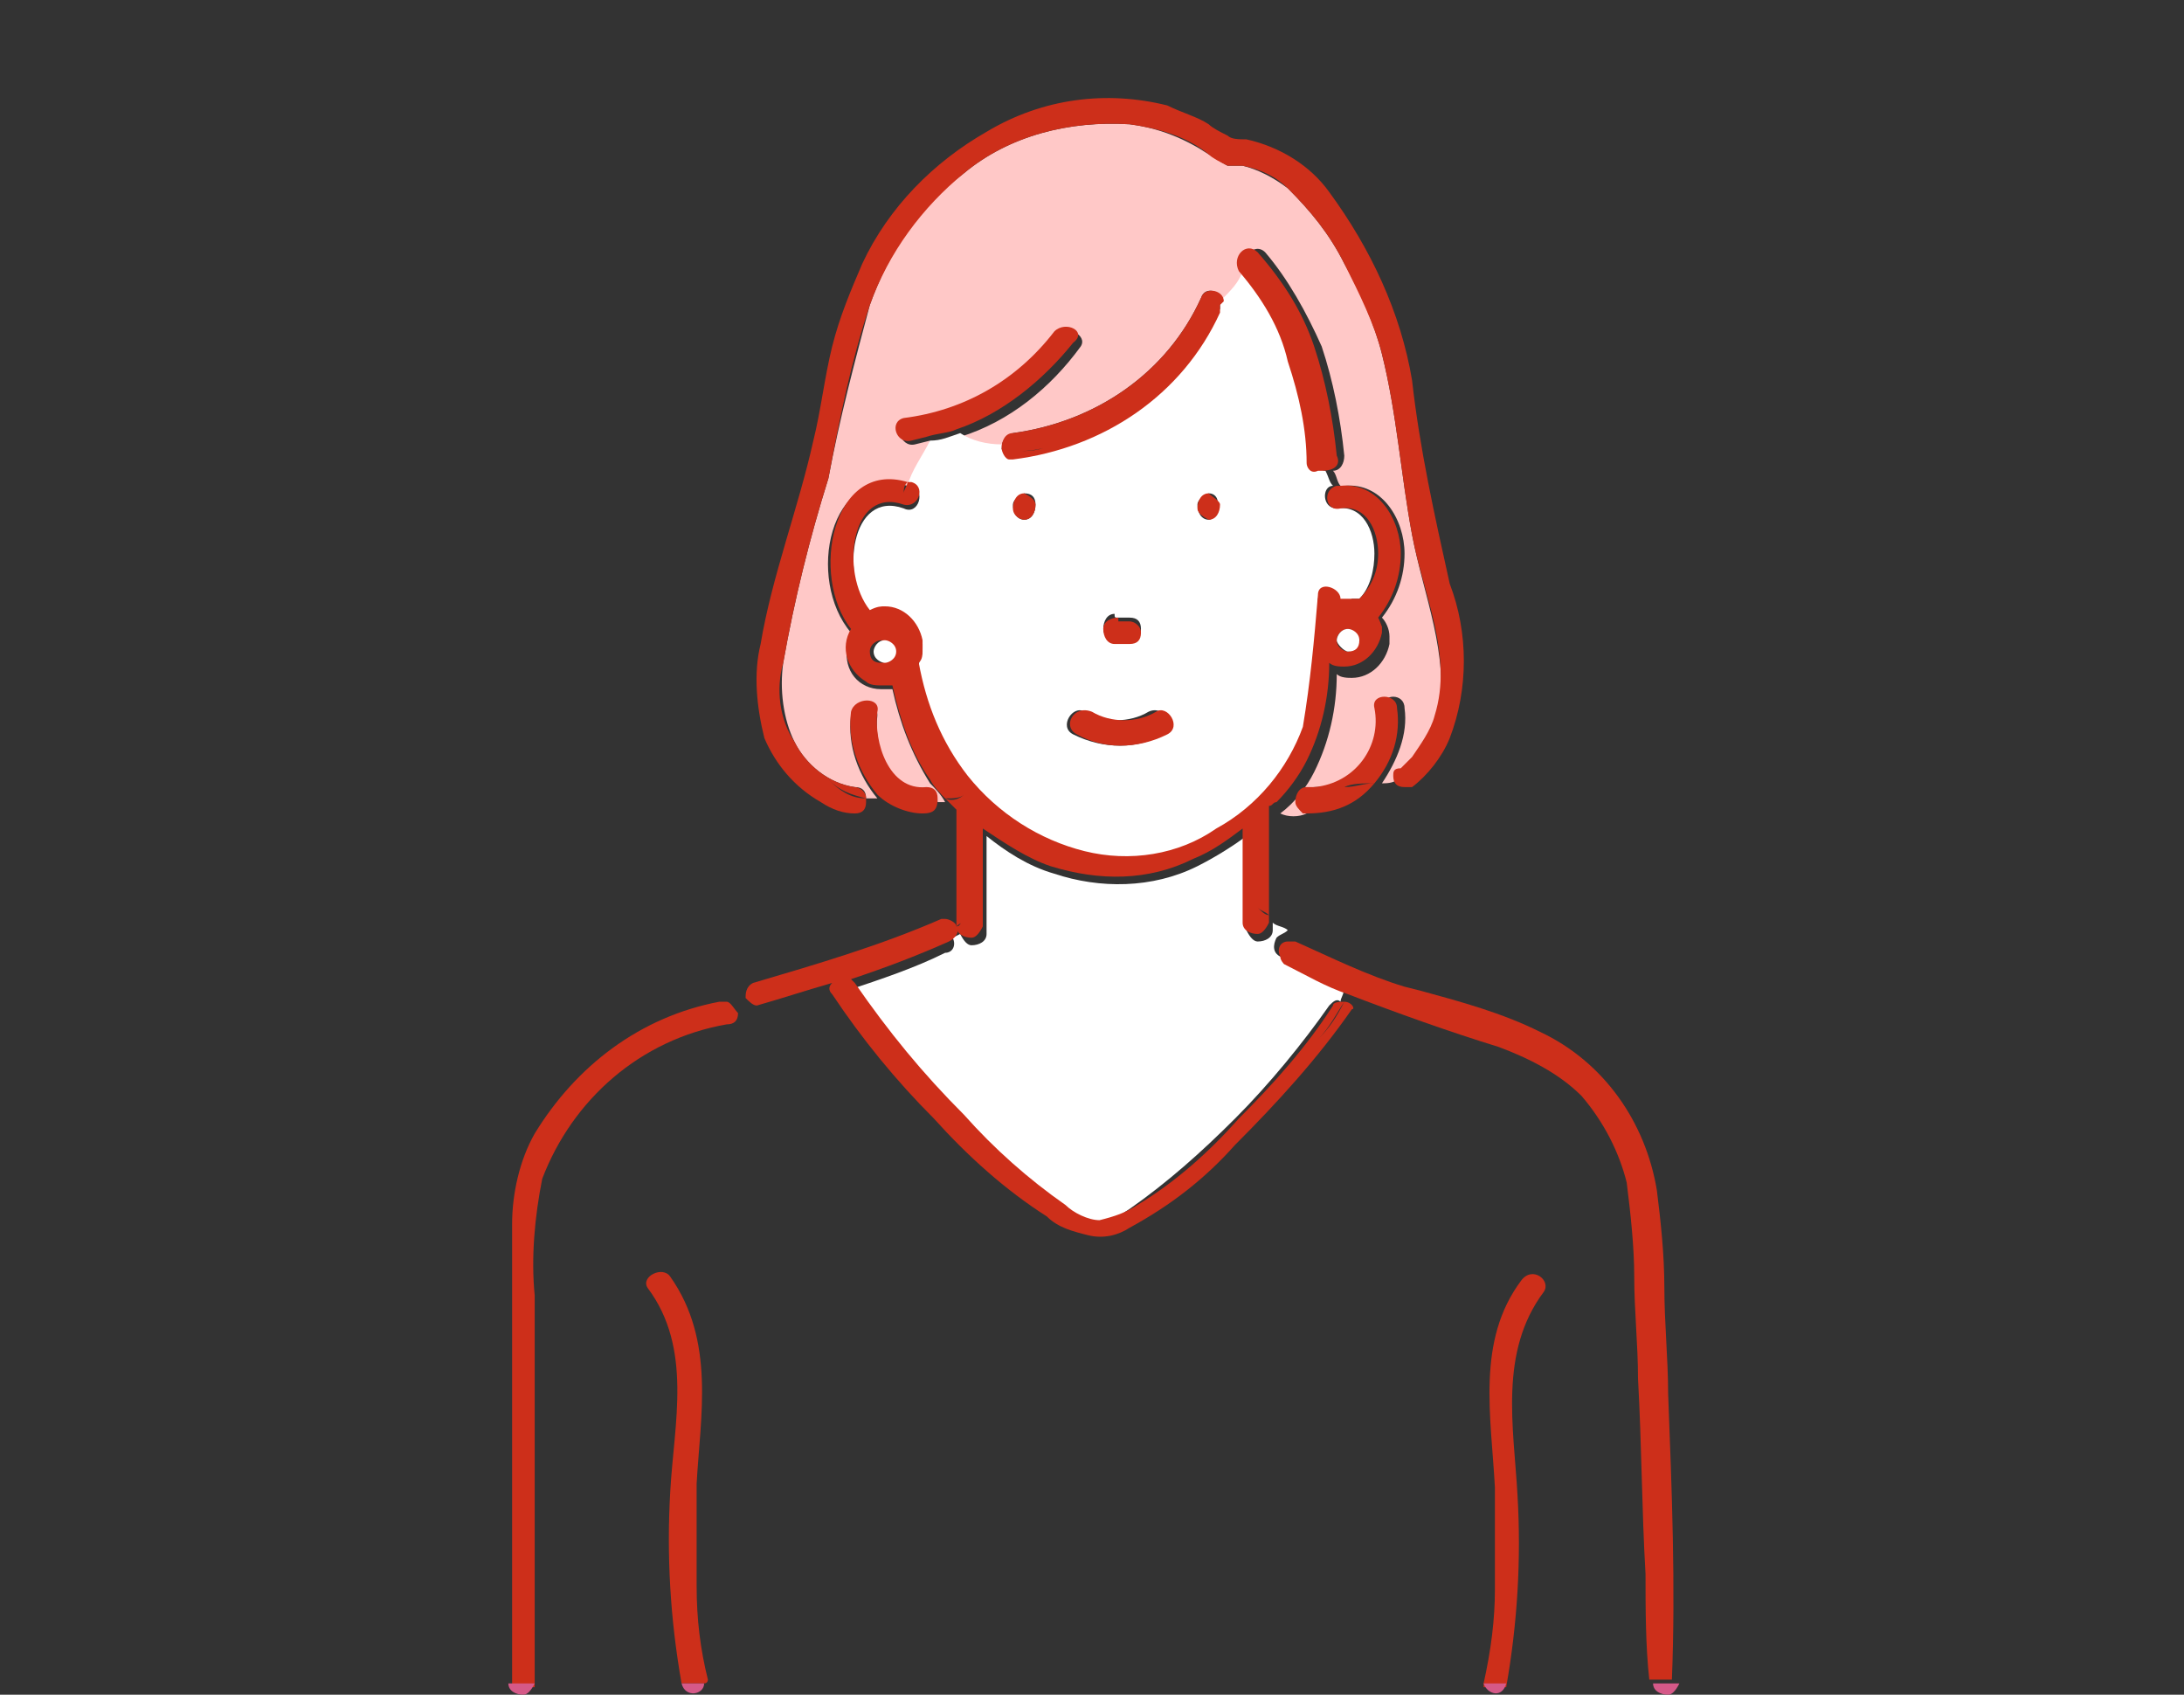 <?xml version="1.0" encoding="utf-8"?>
<!-- Generator: Adobe Illustrator 26.3.1, SVG Export Plug-In . SVG Version: 6.00 Build 0)  -->
<svg version="1.1" id="レイヤー_1" xmlns="http://www.w3.org/2000/svg" xmlns:xlink="http://www.w3.org/1999/xlink" x="0px"
	 y="0px" viewBox="0 0 58 45" style="enable-background:new 0 0 58 45;" xml:space="preserve">
<rect x="0" y="0" width="58" height="45" fill="#333333" stroke="none"/>
<style type="text/css">
	.st0{fill:#FFFFFF;}
	.st1{fill:#FFC8C7;}
	.st2{fill:#CD2F1A;}
	.st3{fill:#D55988;}
</style>
<g id="レイヤー_2_00000027603665560828670330000002952560242411183797_">
	<g id="初期表示">
		<path class="st0" d="M34.2,24.7c-0.1-0.1-0.3-0.1-0.4-0.2v0.2c0,0.2-0.2,0.3-0.4,0.3c-0.1,0-0.2-0.1-0.3-0.3v-2.5
			c-0.4,0.3-0.9,0.6-1.3,0.8c-1.2,0.6-2.6,0.6-3.8,0.2c-0.7-0.2-1.3-0.6-1.8-1v2.6c0,0.2-0.2,0.3-0.4,0.3c-0.1,0-0.2-0.1-0.3-0.3
			l0,0l-0.2,0.1c0.1,0.2,0,0.4-0.2,0.4c-0.8,0.4-1.7,0.7-2.6,1c0.1,0,0.1,0.1,0.1,0.1c0.9,1.2,1.8,2.3,2.8,3.4
			c0.8,0.9,1.7,1.7,2.7,2.3c0.3,0.2,0.6,0.3,0.9,0.4c0.4,0,0.7-0.2,1-0.4c1-0.7,1.9-1.5,2.8-2.4c0.9-0.9,1.8-2,2.5-3
			c0.1-0.1,0.2-0.2,0.3-0.1c0-0.1,0.1-0.2,0.1-0.4c-0.6-0.2-1.2-0.5-1.7-0.8c-0.2-0.1-0.2-0.3-0.1-0.5C34,24.8,34.1,24.8,34.2,24.7z
			"/>
		<path class="st1" d="M37.5,14.2c-0.3-1.6-0.4-3.2-0.8-4.8c-0.2-0.8-0.6-1.7-1-2.4c-0.4-0.8-0.9-1.4-1.5-2
			c-0.4-0.3-0.8-0.5-1.2-0.6c-0.1,0-0.2,0-0.4,0c-0.2-0.1-0.3-0.2-0.5-0.3c-0.6-0.4-1.3-0.7-2.1-0.8c-1.6-0.1-3.2,0.3-4.4,1.3
			c-1.2,0.9-2,2.1-2.5,3.5c-0.4,1.5-0.8,3-1.1,4.6c-0.5,1.6-0.9,3.2-1.2,4.9c-0.1,0.7,0,1.5,0.3,2.1s0.9,1.1,1.6,1.2
			c0.2,0,0.3,0.1,0.3,0.3h0.3c-0.5-0.6-0.8-1.4-0.7-2.2c0.1-0.4,0.7-0.4,0.7,0c-0.1,0.8,0.3,2.1,1.3,2c0.2,0,0.3,0.1,0.3,0.3l0,0
			h0.2c-0.1-0.2-0.3-0.4-0.4-0.5c-0.5-0.8-0.8-1.6-1-2.5c-0.1,0-0.2,0-0.3,0c-0.6,0-1-0.5-0.9-1.1c0-0.1,0-0.3,0.1-0.4
			c-1.2-1.4-0.6-4.5,1.5-3.9c0.2-0.4,0.5-0.8,0.6-1.2l-0.4,0.1c-0.4,0.1-0.6-0.6-0.2-0.6c1.6-0.2,3-1.1,4-2.3c0.2-0.3,0.8,0,0.6,0.3
			c-0.8,1.1-1.9,2-3.2,2.4c0.3,0.2,0.7,0.3,1.1,0.3c0-0.2,0.1-0.3,0.3-0.4c2.2-0.3,4.1-1.6,5-3.6C32,7.6,32.4,7.7,32.5,8
			c0.2-0.2,0.4-0.5,0.6-0.8c-0.2-0.3,0.2-0.8,0.5-0.5c0.6,0.7,1.1,1.6,1.5,2.5c0.3,0.9,0.5,1.9,0.6,2.9c0,0.2-0.1,0.4-0.3,0.4
			c0.1,0.1,0.1,0.3,0.2,0.4h0.1c1-0.1,1.6,0.9,1.6,1.8c0,0.6-0.2,1.2-0.6,1.7c0.1,0.1,0.2,0.3,0.2,0.5V17v0.1
			c-0.1,0.5-0.5,0.9-1,0.9c-0.1,0-0.3,0-0.4-0.1c0,0.9-0.2,1.8-0.6,2.6c-0.2,0.4-0.5,0.8-0.9,1.1c0.2,0.1,0.5,0.1,0.7,0
			c-0.2-0.1-0.2-0.3-0.1-0.5c0.1-0.1,0.2-0.2,0.3-0.2c1,0,1.8-0.9,1.8-1.9c0-0.1,0-0.2,0-0.2c0-0.4,0.6-0.4,0.6,0
			c0.1,0.7-0.2,1.4-0.6,2c0.1,0,0.3,0,0.4-0.1c0-0.1,0.1-0.2,0.2-0.3l0,0l0,0c0.1-0.1,0.2-0.2,0.3-0.3c0.3-0.3,0.5-0.7,0.6-1.1
			C38.5,17.4,37.8,15.8,37.5,14.2z"/>
		<path class="st0" d="M34.9,12.3c-0.1-0.9-0.3-1.8-0.5-2.7c-0.3-0.9-0.8-1.7-1.4-2.4l0,0c-0.1,0.3-0.3,0.5-0.6,0.8
			c0,0.1,0,0.1,0,0.2c-1,2.2-3.1,3.6-5.5,3.9c-0.1,0-0.3-0.1-0.3-0.2v-0.1c-0.4,0-0.8-0.1-1.1-0.3c-0.3,0.1-0.5,0.2-0.8,0.2
			c-0.2,0.4-0.5,0.8-0.6,1.2h0.1c0.4,0.1,0.2,0.8-0.2,0.6c-1.4-0.5-1.7,1.8-0.9,2.8c0.1-0.1,0.3-0.1,0.4-0.1c0.5,0,0.9,0.4,1,0.9
			c0,0.1,0,0.1,0,0.2s-0.1,0.2-0.1,0.4c0.1,1.1,0.6,2.1,1.3,3c0.8,1,1.8,1.7,3.1,2c1.2,0.3,2.5,0.1,3.5-0.6c1.1-0.6,1.9-1.5,2.3-2.7
			c0.2-1.1,0.4-2.3,0.4-3.5c0.1-0.4,0.6-0.3,0.6,0.1c0.1,0,0.2,0,0.3-0.1h0.2c0.3-0.3,0.4-0.8,0.4-1.2c0-0.6-0.3-1.3-1-1.2
			c-0.4,0-0.4-0.6-0.1-0.6c-0.1-0.1-0.1-0.2-0.2-0.4C35.1,12.5,34.9,12.4,34.9,12.3z M29.7,16.4H30c0.2,0,0.3,0.1,0.3,0.3
			c0,0.2-0.1,0.3-0.3,0.3h-0.3c-0.2,0-0.4-0.1-0.4-0.3s0.1-0.4,0.3-0.4C29.6,16.4,29.6,16.4,29.7,16.4z M27.2,13.8
			c-0.2,0-0.3-0.2-0.3-0.4c0-0.1,0.1-0.2,0.3-0.3c0.2,0,0.3,0.1,0.3,0.3S27.4,13.8,27.2,13.8z M30.9,19.5c-0.7,0.4-1.6,0.4-2.4,0
			c-0.4-0.2,0-0.8,0.3-0.6c0.5,0.3,1.2,0.3,1.7,0C30.9,18.7,31.3,19.3,30.9,19.5z M32.1,13.8c-0.2,0-0.3-0.2-0.3-0.4
			c0-0.1,0.1-0.2,0.3-0.3c0.2,0,0.3,0.2,0.2,0.4C32.3,13.7,32.2,13.8,32.1,13.8z"/>
		<path class="st2" d="M19.3,26.6c-0.4,0.1-0.7,0.2-1.1,0.4C18.6,26.8,18.9,26.7,19.3,26.6c-0.1,0-0.1,0-0.2,0
			c-2.1,0.4-3.8,1.7-4.9,3.5c-0.4,0.7-0.6,1.6-0.6,2.4c0,0.4,0,0.8,0,1.2c0,2.9,0,5.7,0,8.6c0,0.8,0,1.6,0,2.5l0,0h0.6l0,0
			c0-2,0-4.1,0-6.1c0-1.4,0-2.8,0-4.3c-0.1-1,0-2.1,0.2-3.1c0.8-2.1,2.6-3.7,4.9-4.1c0.2,0,0.3-0.1,0.3-0.3
			C19.5,26.8,19.4,26.6,19.3,26.6z"/>
		<path class="st3" d="M13.5,44.7c0,0.2,0.2,0.3,0.4,0.3c0.1,0,0.2-0.1,0.3-0.3H13.5z"/>
		<path class="st2" d="M44.3,37c0-0.9-0.1-1.9-0.1-2.8c0-0.9-0.1-1.8-0.2-2.6c-0.3-1.8-1.4-3.4-3.1-4.2c-1-0.5-2.1-0.8-3.2-1.1
			l-0.4-0.1c-0.1,0.2-0.2,0.3-0.2,0.5c0.1-0.2,0.1-0.3,0.2-0.5c-1-0.3-2-0.8-2.9-1.2c-0.1,0-0.2,0-0.2,0c0.1,0.1,0.2,0.1,0.3,0.2
			c-0.1-0.1-0.2-0.2-0.3-0.2c-0.2,0-0.3,0.2-0.2,0.4c0,0.1,0.1,0.2,0.1,0.2c0.6,0.3,1.1,0.6,1.7,0.8l0,0c1.3,0.5,2.7,1,4,1.4
			c0.8,0.3,1.6,0.7,2.2,1.3c0.6,0.7,1,1.5,1.2,2.3c0.1,0.8,0.2,1.7,0.2,2.5c0,0.9,0.1,1.8,0.1,2.7c0.1,1.8,0.1,3.5,0.2,5.2
			c0,0.9,0,1.9,0.1,2.8l0,0h0.6l0,0C44.5,42.1,44.4,39.6,44.3,37z"/>
		<path class="st3" d="M43.9,44.7c0,0.2,0.2,0.3,0.4,0.3c0.1,0,0.2-0.1,0.3-0.3H43.9z"/>
		<path class="st2" d="M36.6,16.4c0.4-0.5,0.6-1.1,0.6-1.7c0-0.9-0.6-1.9-1.6-1.8h-0.1l0.1,0.1l-0.1-0.1c-0.4,0.1-0.3,0.7,0.1,0.6
			c0.7-0.1,1,0.6,1,1.2c0,0.5-0.2,0.9-0.5,1.2h-0.2c-0.1,0-0.2,0-0.3,0c0-0.3-0.6-0.5-0.6-0.1c-0.1,1.2-0.2,2.3-0.4,3.5
			c-0.4,1.1-1.2,2.1-2.3,2.7c-1,0.7-2.3,0.9-3.5,0.6s-2.3-1-3.1-2c-0.7-0.9-1.1-1.9-1.3-3c0.1-0.1,0.1-0.2,0.1-0.4
			c0-0.1,0-0.1,0-0.2c-0.1-0.5-0.5-0.9-1-0.9c-0.1,0-0.2,0-0.4,0.1c-0.8-1-0.5-3.3,0.9-2.8c0.4,0.1,0.6-0.5,0.2-0.6h-0.1
			c0,0.1-0.1,0.2-0.1,0.3c0-0.1,0-0.2,0.1-0.3c-2-0.6-2.6,2.5-1.5,3.9c-0.3,0.5-0.1,1.1,0.4,1.4c0.1,0.1,0.3,0.1,0.4,0.1
			s0.2,0,0.3,0c0.2,0.9,0.5,1.8,1,2.5c0.1,0.2,0.3,0.4,0.4,0.5c0.2,0,0.4,0,0.5-0.1c-0.1,0.1-0.3,0.2-0.5,0.1
			c0.1,0.1,0.2,0.2,0.3,0.3v0.1v3c0.1-0.1,0.2-0.1,0.2-0.2c-0.1,0.1-0.1,0.2-0.2,0.2l0,0c0,0.2,0.2,0.3,0.4,0.3
			c0.1,0,0.2-0.1,0.3-0.3V22c0.6,0.4,1.2,0.8,1.8,1c1.3,0.4,2.6,0.4,3.8-0.2c0.5-0.2,0.9-0.5,1.3-0.8v2.5c0,0.2,0.2,0.3,0.4,0.3
			c0.1,0,0.2-0.1,0.3-0.3v-0.2c-0.1,0-0.2-0.1-0.3-0.2c0.1,0.1,0.2,0.1,0.3,0.2v-2.9c0.1,0,0.1-0.1,0.2-0.1h-0.1h0.1
			c0.3-0.3,0.6-0.7,0.8-1.1c0.4-0.8,0.6-1.7,0.6-2.6c0.1,0.1,0.3,0.1,0.4,0.1c0.5,0,0.9-0.4,1-0.9v-0.1v-0.1
			C36.7,16.7,36.7,16.6,36.6,16.4z M23.1,17.3c0-0.2,0.2-0.3,0.3-0.3s0.3,0.2,0.3,0.3l0,0c0,0.2-0.2,0.3-0.3,0.3
			C23.2,17.6,23.1,17.5,23.1,17.3z M35.5,17c0-0.2,0.2-0.3,0.3-0.3s0.3,0.2,0.3,0.3s-0.2,0.3-0.3,0.3S35.5,17.2,35.5,17z"/>
		<path class="st2" d="M38.5,15.5c-0.4-1.8-0.8-3.6-1-5.4c-0.3-1.8-1.1-3.5-2.2-5c-0.5-0.7-1.3-1.2-2.2-1.4c-0.2,0-0.4,0-0.5-0.1
			c-0.2-0.1-0.4-0.2-0.5-0.3C31.8,3.1,31.4,3,31,2.8c-1.6-0.4-3.3-0.2-4.8,0.7c-1.4,0.8-2.6,2-3.3,3.5c-0.3,0.7-0.6,1.4-0.8,2.2
			c-0.2,0.8-0.3,1.7-0.5,2.5c-0.4,1.8-1.1,3.6-1.4,5.4c-0.2,0.8-0.1,1.7,0.1,2.5c0.3,0.7,0.8,1.3,1.5,1.7c0.3,0.2,0.6,0.3,0.9,0.3
			c0.2,0,0.3-0.1,0.3-0.3v-0.1c-0.4,0-0.7-0.2-1-0.5c0.3,0.3,0.6,0.4,1,0.5c0-0.2-0.2-0.3-0.3-0.3c-0.7-0.1-1.3-0.6-1.6-1.2
			c-0.4-0.6-0.5-1.4-0.3-2.1c0.3-1.7,0.7-3.3,1.2-4.9c0.3-1.6,0.6-3.1,1.1-4.6c0.5-1.4,1.4-2.6,2.5-3.5c1.2-1,2.8-1.4,4.4-1.3
			c0.7,0.1,1.5,0.3,2.1,0.8c0.1,0.1,0.3,0.2,0.5,0.3c0.1,0,0.2,0,0.4,0c0.5,0.1,0.9,0.3,1.2,0.6c0.6,0.6,1.1,1.2,1.5,2
			s0.8,1.6,1,2.4c0.4,1.6,0.5,3.2,0.8,4.8s1.1,3.2,0.6,4.8c-0.1,0.4-0.4,0.8-0.6,1.1c-0.1,0.1-0.2,0.2-0.3,0.3l0,0l0,0
			c-0.2,0-0.2,0.1-0.2,0.2c0.1,0,0.2,0,0.3-0.1c-0.1,0-0.2,0.1-0.3,0.1c0,0.2,0.1,0.3,0.3,0.3c0.1,0,0.1,0,0.2,0
			c0.4-0.3,0.8-0.8,1-1.3C39,18.3,39,16.8,38.5,15.5z"/>
		<path class="st2" d="M18.8,44.6c-0.2-0.8-0.3-1.6-0.3-2.5s0-1.8,0-2.7c0.1-1.8,0.5-3.8-0.7-5.5c-0.2-0.3-0.8,0-0.6,0.3
			c1.2,1.6,0.7,3.6,0.6,5.4c-0.1,1.7,0,3.4,0.3,5.1h0.6C18.8,44.7,18.8,44.6,18.8,44.6z"/>
		<path class="st3" d="M18.1,44.7L18.1,44.7c0.1,0.4,0.6,0.3,0.6,0H18.1z"/>
		<path class="st2" d="M40.3,39.7c-0.1-1.8-0.5-3.8,0.7-5.4c0.2-0.3-0.3-0.7-0.6-0.3c-1.2,1.6-0.8,3.6-0.7,5.5c0,0.9,0,1.8,0,2.7
			c0,0.8-0.1,1.6-0.3,2.5v0.1H40C40.3,43.1,40.4,41.4,40.3,39.7z"/>
		<path class="st3" d="M39.4,44.7c0.1,0.3,0.5,0.4,0.6,0l0,0H39.4z"/>
		<path class="st2" d="M24.9,21.2h-0.2H24.9c0-0.2-0.1-0.3-0.3-0.3l0,0c-1,0.1-1.4-1.2-1.3-2c0.1-0.4-0.6-0.4-0.7,0
			c-0.1,0.8,0.2,1.6,0.7,2.2c0.2,0,0.3,0,0.5-0.1c-0.2,0-0.3,0.1-0.5,0.1c0.3,0.3,0.8,0.5,1.2,0.5C24.8,21.6,24.9,21.5,24.9,21.2
			C24.9,21.3,24.9,21.3,24.9,21.2z"/>
		<path class="st2" d="M28.6,19.5c0.7,0.4,1.6,0.4,2.4,0c0.4-0.2,0-0.8-0.3-0.6c-0.5,0.3-1.2,0.3-1.7,0
			C28.5,18.7,28.2,19.3,28.6,19.5z"/>
		<path class="st2" d="M37.1,18.8c0-0.4-0.7-0.4-0.6,0c0.2,1-0.5,2-1.6,2.1c-0.1,0-0.1,0-0.2,0c-0.2,0-0.3,0.2-0.3,0.4
			c0,0.1,0.1,0.2,0.2,0.3l0.6-0.2l-0.6,0.2h0.1c0.7,0,1.3-0.2,1.8-0.8l0,0c-0.3,0-0.5,0.1-0.8,0.1c0.2-0.1,0.5-0.1,0.8-0.1
			C37,20.2,37.2,19.5,37.1,18.8z"/>
		<path class="st2" d="M35.7,26.6c-0.2,0.4-0.4,0.7-0.7,1C35.3,27.3,35.5,26.9,35.7,26.6c-0.1,0-0.3,0-0.3,0.1
			c-0.7,1.1-1.6,2.1-2.5,3c-0.8,0.9-1.7,1.7-2.7,2.3c-0.3,0.2-0.6,0.3-1,0.4c-0.3,0-0.7-0.2-0.9-0.4c-1-0.7-1.9-1.5-2.7-2.4
			c-1.1-1.1-2-2.2-2.9-3.5L22.6,26c0.9-0.3,1.7-0.6,2.6-1c0.2-0.1,0.3-0.3,0.2-0.4c-0.2,0.1-0.5,0.1-0.7,0.2
			c0.2-0.1,0.5-0.1,0.7-0.2c0-0.1-0.2-0.2-0.3-0.2c0,0,0,0-0.1,0c-1.6,0.7-3.3,1.2-5,1.7c-0.2,0.1-0.2,0.3-0.2,0.4
			c0.1,0.1,0.2,0.2,0.3,0.2c0.7-0.2,1.3-0.4,2-0.6c-0.1,0.1-0.1,0.2,0,0.3c0.8,1.2,1.7,2.3,2.7,3.3c0.9,1,1.9,1.9,3,2.6
			c0.3,0.3,0.7,0.4,1.1,0.5s0.8,0,1.1-0.2c1.1-0.6,2-1.3,2.8-2.2c1.1-1.1,2.2-2.3,3.1-3.6C36,26.8,35.9,26.6,35.7,26.6L35.7,26.6z"
			/>
		<path class="st2" d="M35.5,12.1c-0.1-1-0.3-2-0.6-2.9s-0.8-1.7-1.5-2.5c-0.3-0.3-0.7,0.1-0.5,0.5C32.9,7.1,33,7,33,6.9
			c0,0.1-0.1,0.2-0.1,0.3l0,0c0.6,0.7,1.1,1.5,1.3,2.4c0.3,0.9,0.5,1.8,0.5,2.7c0,0.1,0.1,0.3,0.3,0.2c0,0,0,0,0.1,0
			c-0.1-0.1-0.1-0.2-0.2-0.3c0.1,0.1,0.1,0.2,0.2,0.3C35.5,12.5,35.6,12.3,35.5,12.1z"/>
		<path class="st2" d="M31.5,8.8c0.4-0.2,0.7-0.5,1-0.8c0-0.3-0.5-0.4-0.6-0.1c-0.9,2-2.8,3.3-5,3.6c-0.2,0-0.3,0.2-0.3,0.4
			c0.3,0.1,0.7,0.1,1.1,0c-0.3,0.1-0.7,0.1-1.1,0c0,0.1,0.1,0.3,0.2,0.3h0.1c2.4-0.3,4.5-1.7,5.5-3.9c0-0.1,0-0.1,0-0.2
			C32.1,8.3,31.8,8.5,31.5,8.8z"/>
		<path class="st2" d="M28,8.8c-1,1.3-2.4,2.1-4,2.3c-0.4,0.1-0.2,0.7,0.2,0.6l0.4-0.1l0,0c0.3-0.1,0.6-0.1,0.8-0.2l-0.1-0.1
			l0.1,0.1c1.2-0.4,2.3-1.3,3.1-2.3C28.9,8.8,28.3,8.5,28,8.8z"/>
		<path class="st0" d="M23.8,17.3c0-0.2-0.2-0.3-0.3-0.3c-0.2,0-0.3,0.2-0.3,0.3l0,0c0,0.2,0.2,0.3,0.3,0.3
			C23.6,17.6,23.8,17.5,23.8,17.3z"/>
		<path class="st0" d="M36.1,17c0-0.2-0.2-0.3-0.3-0.3c-0.2,0-0.3,0.2-0.3,0.3s0.2,0.3,0.3,0.3C36,17.3,36.1,17.2,36.1,17z"/>
		<path class="st2" d="M29.7,16.4c-0.2,0-0.4,0.1-0.4,0.3c0,0.2,0.1,0.4,0.3,0.4h0.1H30c0.2,0,0.3-0.1,0.3-0.3
			c0-0.2-0.2-0.3-0.3-0.3h-0.3V16.4z"/>
		<path class="st2" d="M32.1,13.1c-0.2,0-0.3,0.2-0.3,0.4c0,0.1,0.1,0.2,0.3,0.3c0.2,0,0.3-0.2,0.3-0.4
			C32.4,13.3,32.2,13.2,32.1,13.1z"/>
		<path class="st2" d="M27.2,13.8c0.2,0,0.3-0.2,0.3-0.4c0-0.1-0.1-0.2-0.3-0.3c-0.2,0-0.3,0.2-0.3,0.4
			C26.9,13.7,27.1,13.8,27.2,13.8z"/>
	</g>
</g>
</svg>
